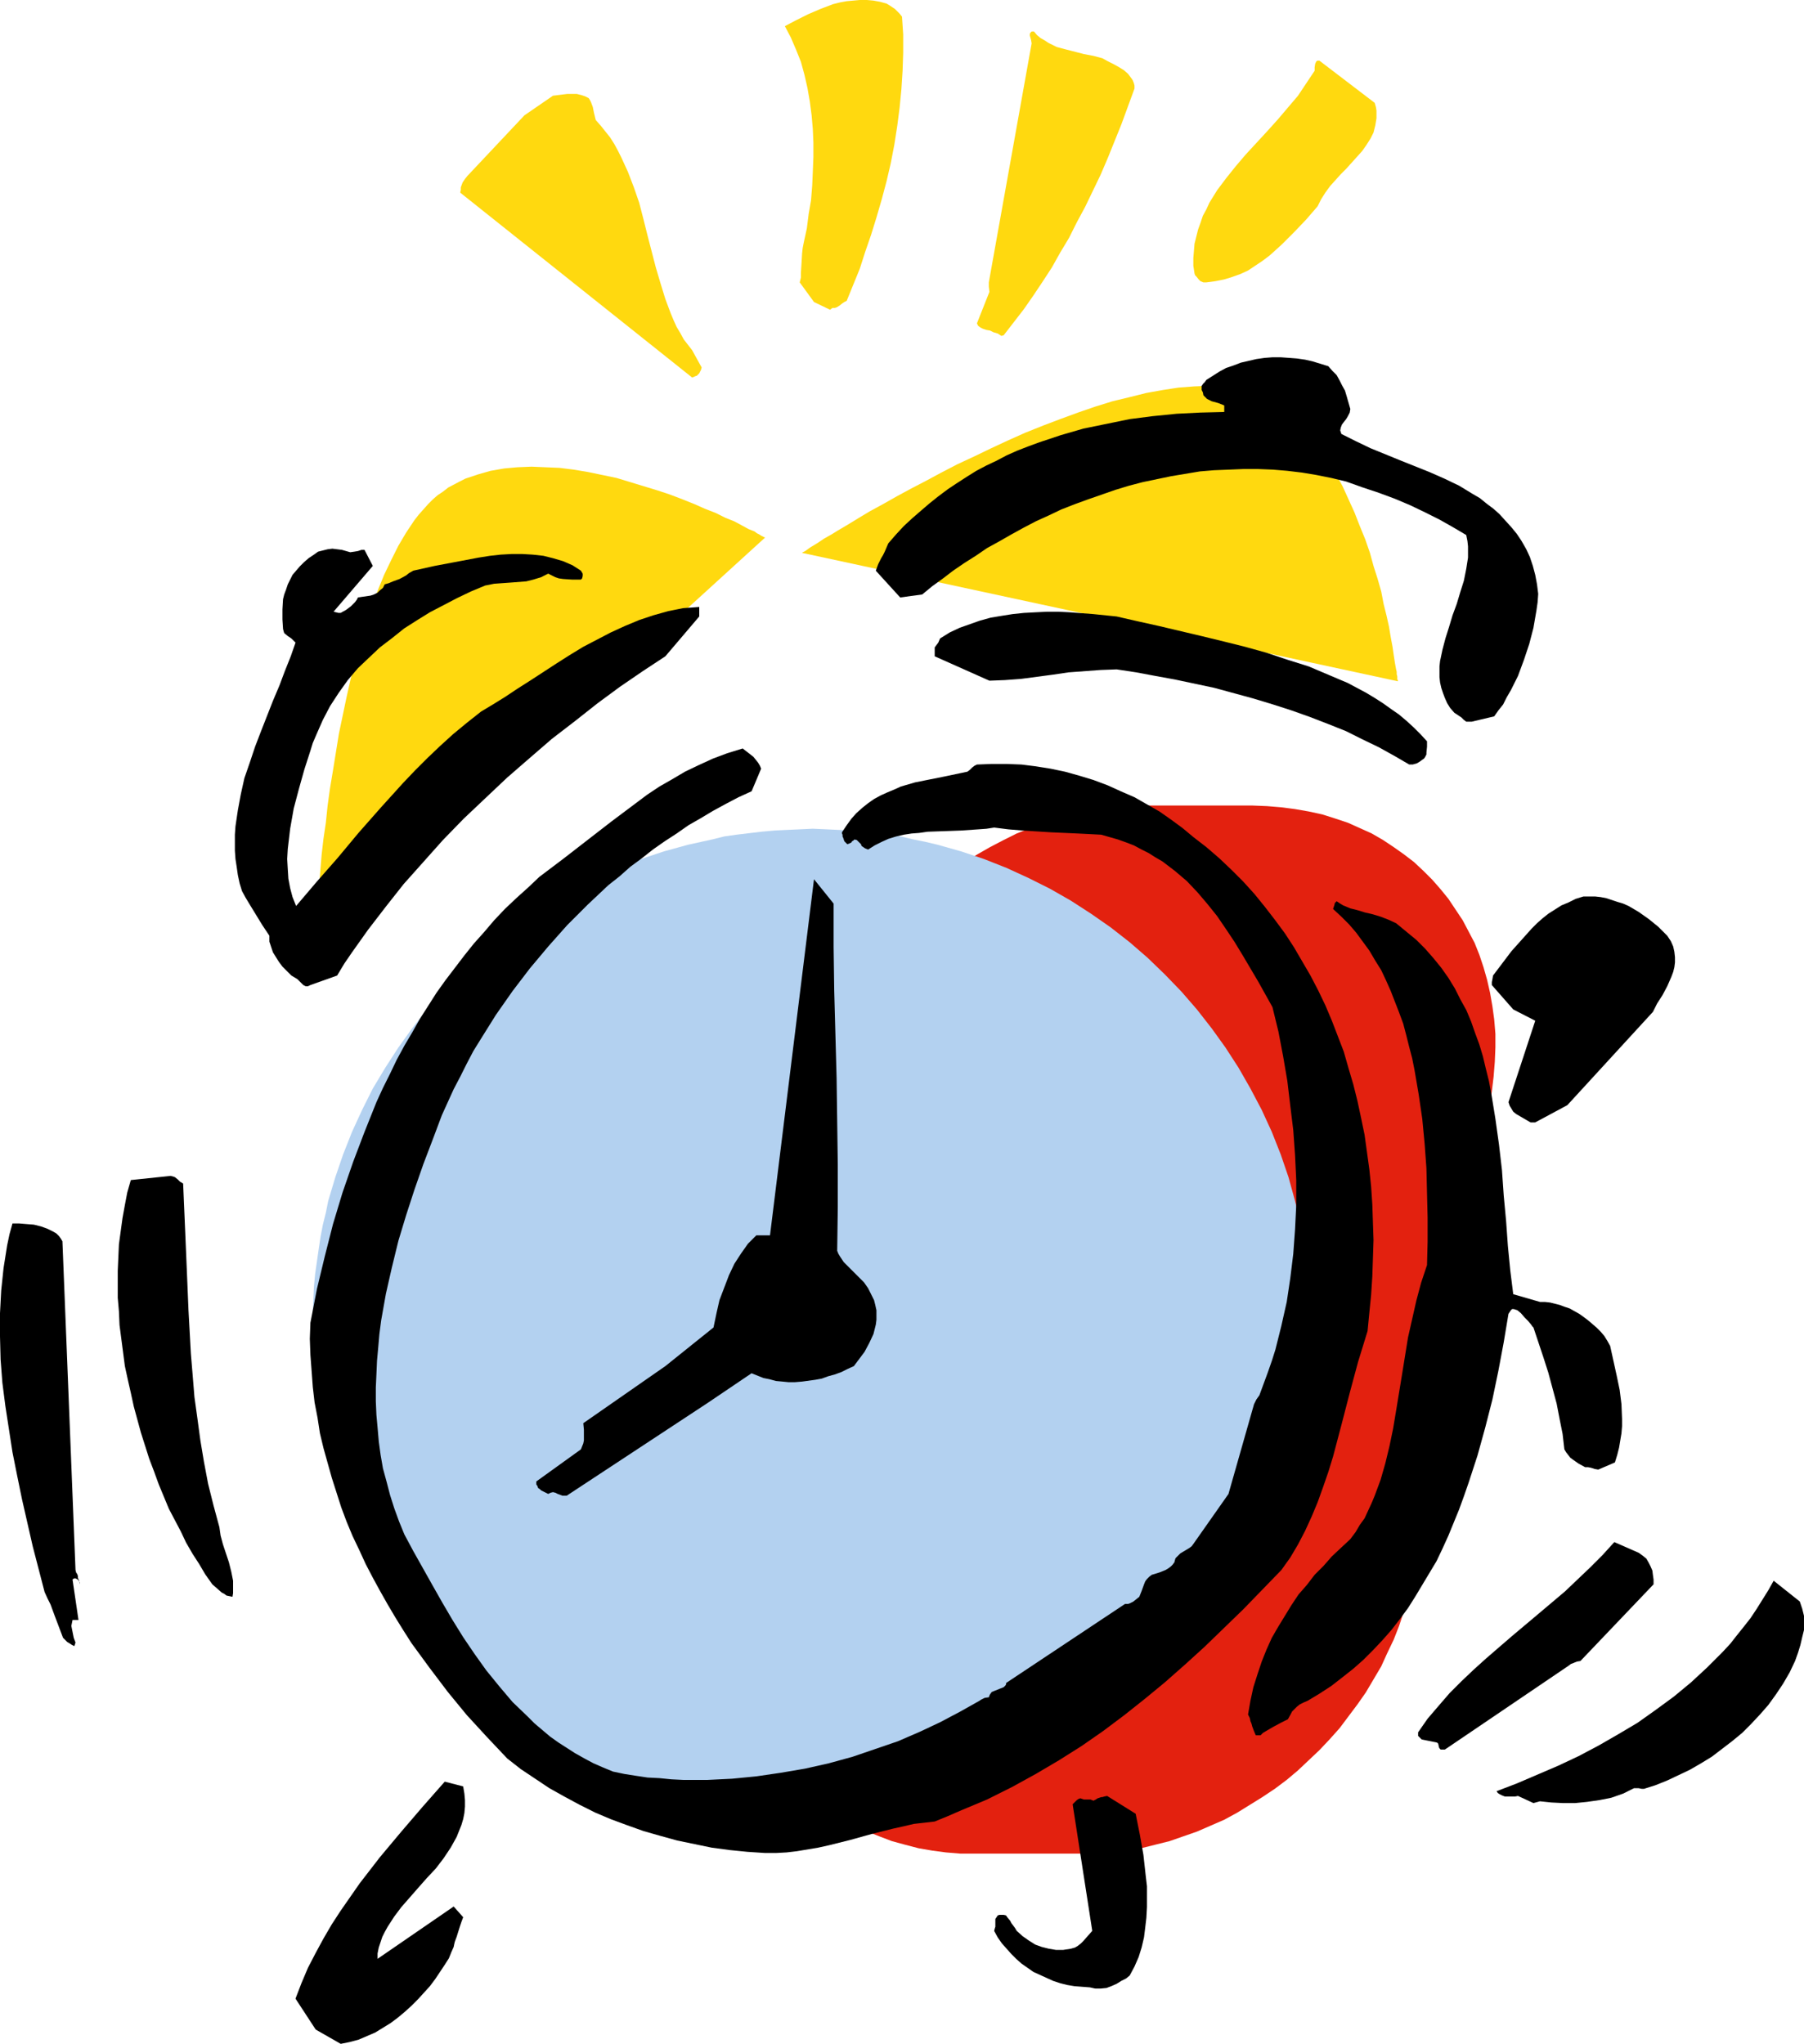 <?xml version="1.0" encoding="UTF-8" standalone="no"?>
<svg
   version="1.0"
   width="129.724mm"
   height="146.992mm"
   id="svg22"
   sodipodi:docname="Alarm Clock 10.wmf"
   xmlns:inkscape="http://www.inkscape.org/namespaces/inkscape"
   xmlns:sodipodi="http://sodipodi.sourceforge.net/DTD/sodipodi-0.dtd"
   xmlns="http://www.w3.org/2000/svg"
   xmlns:svg="http://www.w3.org/2000/svg">
  <sodipodi:namedview
     id="namedview22"
     pagecolor="#ffffff"
     bordercolor="#000000"
     borderopacity="0.25"
     inkscape:showpageshadow="2"
     inkscape:pageopacity="0.0"
     inkscape:pagecheckerboard="0"
     inkscape:deskcolor="#d1d1d1"
     inkscape:document-units="mm" />
  <defs
     id="defs1">
    <pattern
       id="WMFhbasepattern"
       patternUnits="userSpaceOnUse"
       width="6"
       height="6"
       x="0"
       y="0" />
  </defs>
  <path
     style="fill:#ffd90f;fill-opacity:1;fill-rule:evenodd;stroke:none"
     d="M 85.486,257.743 207.979,146.081 h -0.162 v 0 l -0.323,-0.162 -0.323,-0.162 -0.323,-0.162 -0.485,-0.323 -0.646,-0.323 -0.646,-0.485 -1.616,-0.646 -1.778,-0.97 -2.101,-1.131 -2.424,-0.97 -2.586,-1.293 -2.909,-1.131 -2.909,-1.293 -3.232,-1.293 -3.394,-1.293 -3.394,-1.131 -3.717,-1.131 -3.717,-1.131 -3.717,-1.131 -3.878,-0.808 -3.878,-0.808 -3.878,-0.646 -3.878,-0.485 -3.878,-0.162 -3.717,-0.162 -3.878,0.162 -3.555,0.323 -3.717,0.646 -3.394,0.97 -3.394,1.131 -1.616,0.808 -3.07,1.616 -1.454,1.131 -1.454,0.97 -1.293,1.131 -1.293,1.293 -1.293,1.454 -1.293,1.454 -1.131,1.454 -2.262,3.393 -2.101,3.555 -1.939,3.878 -1.939,4.04 -1.778,4.363 -1.616,4.525 -1.616,4.686 -1.454,4.686 -1.293,4.848 -1.293,5.009 -1.131,5.009 -2.101,10.019 -1.616,10.019 -0.808,4.848 -0.646,4.686 -0.485,4.686 -0.646,4.363 -0.485,4.201 -0.323,3.878 -0.323,3.878 -0.323,3.393 -0.323,3.232 -0.162,2.747 v 1.293 l -0.162,1.131 v 1.131 l -0.162,0.97 v 0.97 0.646 l -0.162,0.646 v 0.646 0.485 z"
     id="path1" />
  <path
     style="fill:#ffd90f;fill-opacity:1;fill-rule:evenodd;stroke:none"
     d="m 217.998,150.283 161.923,34.904 v -0.323 l -0.162,-0.162 v -0.323 -0.485 l -0.162,-0.646 v -0.646 l -0.162,-0.646 -0.323,-1.778 -0.323,-2.101 -0.323,-2.262 -0.485,-2.586 -0.485,-2.909 -0.646,-2.909 -0.808,-3.232 -0.646,-3.393 -0.97,-3.393 -1.131,-3.555 -0.97,-3.555 -1.293,-3.717 -1.454,-3.555 -1.454,-3.717 -1.616,-3.555 -1.616,-3.555 -1.939,-3.555 -1.939,-3.232 -2.101,-3.232 -2.424,-2.909 -2.424,-2.747 -2.586,-2.586 -2.747,-2.262 -1.454,-0.97 -1.454,-1.131 -1.616,-0.808 -1.454,-0.808 -1.616,-0.646 -1.778,-0.646 -1.616,-0.485 -1.778,-0.485 -1.778,-0.323 -1.778,-0.323 h -1.939 l -1.939,-0.162 -4.04,0.162 -4.202,0.323 -4.202,0.646 -4.525,0.808 -4.525,1.131 -4.686,1.131 -4.686,1.454 -4.686,1.616 -4.848,1.778 -4.686,1.778 -4.848,1.939 -4.686,2.101 -4.525,2.101 -4.686,2.262 -4.525,2.101 -4.363,2.262 -4.202,2.262 -4.04,2.101 -3.878,2.101 -3.717,2.101 -3.555,1.939 -3.232,1.939 -2.909,1.778 -2.747,1.616 -1.293,0.808 -1.131,0.646 -1.131,0.646 -0.97,0.646 -0.97,0.646 -0.808,0.485 -0.808,0.485 -0.485,0.323 -0.646,0.485 -0.485,0.323 -0.323,0.162 -0.323,0.162 z"
     id="path2" />
  <path
     style="fill:#e3210f;fill-opacity:1;fill-rule:evenodd;stroke:none"
     d="m 311.241,218.96 h 29.088 l 4.04,0.162 3.878,0.323 3.717,0.485 3.717,0.646 3.717,0.808 3.555,1.131 3.394,1.131 3.232,1.454 3.232,1.454 3.07,1.778 2.909,1.939 2.747,1.939 2.747,2.101 2.586,2.424 2.424,2.424 2.262,2.586 2.101,2.586 1.939,2.909 1.939,2.909 1.616,3.07 1.616,3.07 1.293,3.232 1.131,3.393 0.97,3.393 0.808,3.555 0.646,3.717 0.485,3.555 0.323,3.878 v 3.717 l -0.162,3.878 -0.323,4.04 -0.485,4.04 -21.17,129.599 -0.646,4.04 -0.97,3.878 -1.131,3.878 -1.293,3.878 -1.454,3.717 -1.778,3.717 -1.616,3.555 -2.101,3.555 -2.101,3.555 -2.262,3.232 -2.424,3.232 -2.424,3.232 -2.747,3.07 -2.747,2.909 -2.909,2.747 -2.909,2.747 -3.07,2.586 -3.232,2.424 -3.394,2.262 -3.394,2.101 -3.394,2.101 -3.555,1.939 -3.717,1.616 -3.717,1.616 -3.717,1.293 -3.717,1.293 -3.878,0.97 -3.878,0.97 -3.878,0.646 -4.04,0.485 -4.04,0.323 h -3.878 -29.25 -4.04 l -3.878,-0.323 -3.717,-0.485 -3.717,-0.646 -3.717,-0.97 -3.555,-0.97 -3.394,-1.293 -3.232,-1.293 -3.232,-1.616 -3.07,-1.616 -2.909,-1.939 -2.747,-2.101 -2.747,-2.101 -2.586,-2.262 -2.424,-2.424 -2.262,-2.586 -2.101,-2.747 -2.101,-2.747 -1.778,-2.909 -1.616,-3.07 -1.616,-3.232 -1.293,-3.232 -1.131,-3.232 -0.97,-3.555 -0.808,-3.555 -0.646,-3.555 -0.485,-3.717 -0.162,-3.717 -0.162,-3.878 0.162,-3.878 0.323,-3.878 0.646,-4.04 20.846,-129.599 0.808,-4.04 0.97,-4.04 1.131,-3.878 1.293,-3.717 1.454,-3.878 1.616,-3.555 1.778,-3.717 2.101,-3.555 2.101,-3.393 2.262,-3.393 2.262,-3.232 2.586,-3.07 2.747,-3.07 2.747,-2.909 2.909,-2.909 2.909,-2.586 3.232,-2.586 3.232,-2.424 3.232,-2.424 3.394,-2.101 3.394,-1.939 3.717,-1.939 3.555,-1.778 3.717,-1.454 3.717,-1.454 3.878,-1.131 3.717,-1.131 4.04,-0.808 3.878,-0.646 4.04,-0.485 3.878,-0.323 z"
     id="path3" />
  <path
     style="fill:#b3d1f0;fill-opacity:1;fill-rule:evenodd;stroke:none"
     d="m 220.907,225.262 3.555,0.162 3.394,0.162 3.555,0.162 3.394,0.323 3.394,0.323 3.394,0.485 3.232,0.485 3.394,0.808 3.232,0.646 3.394,0.808 6.302,1.778 6.302,2.101 6.141,2.424 5.979,2.747 5.818,2.909 5.656,3.232 5.494,3.555 5.333,3.717 5.171,4.04 4.848,4.201 4.686,4.525 4.525,4.686 4.202,4.848 4.04,5.171 3.717,5.171 3.555,5.494 3.232,5.656 3.07,5.817 2.747,5.979 2.424,6.141 2.101,6.141 1.778,6.464 0.808,3.232 0.808,3.232 0.646,3.393 0.485,3.232 0.485,3.393 0.485,3.393 0.323,3.393 0.162,3.393 v 3.555 l 0.162,3.393 -0.162,3.393 v 3.393 l -0.162,3.555 -0.323,3.232 -0.485,3.393 -0.485,3.393 -0.485,3.232 -0.646,3.393 -0.808,3.232 -0.808,3.232 -1.778,6.302 -2.101,6.302 -2.424,5.979 -2.747,5.979 -3.07,5.817 -3.232,5.656 -3.555,5.333 -3.717,5.333 -4.04,5.009 -4.202,5.009 -4.525,4.686 -4.686,4.363 -4.848,4.201 -5.171,4.04 -5.333,3.878 -5.494,3.393 -5.656,3.232 -5.818,3.07 -5.979,2.586 -6.141,2.424 -6.302,2.262 -6.302,1.778 -3.394,0.808 -3.232,0.646 -3.394,0.646 -3.232,0.646 -3.394,0.323 -3.394,0.485 -3.394,0.323 -3.555,0.162 -3.394,0.162 h -3.555 -3.394 l -3.555,-0.162 -3.394,-0.162 -3.555,-0.323 -6.787,-0.808 -3.394,-0.646 -3.232,-0.646 -3.394,-0.646 -3.232,-0.808 -6.464,-1.778 -6.302,-2.262 -6.141,-2.424 -5.979,-2.586 -5.979,-3.07 -5.656,-3.232 -5.494,-3.393 -5.333,-3.878 -5.171,-4.04 -4.848,-4.201 -4.686,-4.363 -4.525,-4.686 -4.363,-5.009 -4.04,-5.009 -3.717,-5.333 -3.555,-5.333 -3.394,-5.656 -2.909,-5.817 -2.747,-5.979 -2.424,-5.979 -2.101,-6.302 -1.939,-6.302 -0.646,-3.232 -0.808,-3.232 -0.646,-3.393 -0.485,-3.232 -0.485,-3.393 -0.485,-3.393 -0.323,-3.232 -0.162,-3.555 -0.162,-3.393 v -3.393 -3.393 l 0.162,-3.555 0.162,-3.393 0.323,-3.393 0.485,-3.393 0.485,-3.393 0.485,-3.232 0.646,-3.393 0.808,-3.232 0.646,-3.232 1.939,-6.464 2.101,-6.141 2.424,-6.141 2.747,-5.979 2.909,-5.817 3.394,-5.656 3.555,-5.494 3.717,-5.171 4.04,-5.171 4.363,-4.848 4.525,-4.686 4.686,-4.525 4.848,-4.201 5.171,-4.04 5.333,-3.717 5.494,-3.555 5.656,-3.232 5.979,-2.909 5.979,-2.747 6.141,-2.424 6.302,-2.101 6.464,-1.778 6.626,-1.454 3.232,-0.808 3.394,-0.485 6.787,-0.808 3.555,-0.323 3.394,-0.162 3.555,-0.162 z"
     id="path4" />
  <path
     style="fill:#000000;fill-opacity:1;fill-rule:evenodd;stroke:none"
     d="m 92.597,555.561 2.424,-0.485 2.424,-0.646 2.262,-0.97 2.262,-0.97 2.101,-1.293 2.101,-1.293 1.939,-1.454 1.939,-1.616 1.778,-1.616 1.778,-1.778 1.616,-1.778 1.616,-1.778 1.454,-1.939 1.293,-1.939 1.293,-1.939 1.131,-1.778 0.646,-1.616 0.646,-1.454 0.162,-0.808 0.162,-0.646 0.485,-1.293 0.808,-2.586 0.485,-1.454 0.485,-1.293 -2.586,-2.909 -20.685,14.22 v -1.454 l 0.323,-1.616 0.485,-1.454 0.485,-1.454 0.646,-1.293 0.808,-1.454 1.778,-2.747 1.939,-2.586 2.262,-2.586 2.262,-2.586 2.424,-2.747 2.424,-2.586 2.101,-2.747 1.939,-2.909 0.808,-1.454 0.808,-1.454 0.646,-1.616 0.646,-1.616 0.485,-1.616 0.323,-1.616 0.162,-1.778 v -1.778 l -0.162,-1.778 -0.323,-1.939 -5.01,-1.293 -5.979,6.787 -5.818,6.787 -5.818,6.949 -2.747,3.555 -2.747,3.555 -2.586,3.717 -2.586,3.717 -2.424,3.717 -2.262,3.878 -2.101,3.878 -2.101,4.04 -1.778,4.201 -1.616,4.201 5.494,8.403 z"
     id="path5" />
  <path
     style="fill:#000000;fill-opacity:1;fill-rule:evenodd;stroke:none"
     d="m 296.212,540.21 1.454,0.323 h 1.454 l 1.616,-0.162 1.293,-0.485 1.454,-0.646 1.293,-0.808 1.293,-0.646 0.97,-0.808 1.293,-2.424 1.131,-2.586 0.808,-2.586 0.646,-2.747 0.323,-2.586 0.323,-2.747 0.162,-2.909 v -2.747 -2.909 l -0.323,-2.747 -0.646,-5.817 -0.97,-5.494 -1.131,-5.656 -7.757,-4.848 -0.808,0.162 -0.485,0.162 h -0.323 l -0.97,0.323 -0.485,0.323 -0.646,0.323 -0.808,-0.323 h -0.808 -0.97 l -0.485,-0.162 -0.485,-0.162 -0.485,0.162 -0.485,0.323 -0.485,0.485 -0.646,0.646 5.333,34.42 -1.293,1.454 -1.131,1.293 -0.646,0.646 -0.808,0.646 -0.808,0.485 -1.131,0.323 -2.101,0.323 h -1.939 l -1.939,-0.323 -1.939,-0.485 -1.778,-0.646 -1.778,-1.131 -1.616,-1.131 -1.616,-1.454 -0.485,-0.808 -0.485,-0.646 -0.485,-0.646 -0.323,-0.646 -0.808,-0.97 -0.323,-0.485 -0.646,-0.162 h -1.131 l -0.485,0.162 -0.323,0.485 -0.323,0.485 v 0.323 0.97 0.808 l -0.162,0.485 -0.162,0.646 0.97,1.778 1.131,1.616 1.293,1.454 1.293,1.454 1.293,1.293 1.454,1.293 1.616,1.131 1.616,1.131 1.778,0.808 1.778,0.808 1.778,0.808 1.939,0.646 1.939,0.485 1.939,0.323 2.101,0.162 z"
     id="path6" />
  <path
     style="fill:#000000;fill-opacity:1;fill-rule:evenodd;stroke:none"
     d="m 207.979,503.689 h 2.909 l 2.909,-0.162 2.747,-0.323 2.909,-0.485 2.909,-0.485 2.909,-0.646 5.818,-1.454 5.818,-1.616 5.818,-1.454 2.909,-0.646 2.747,-0.646 2.909,-0.323 2.747,-0.323 3.555,-1.454 3.717,-1.616 6.949,-2.909 6.787,-3.393 6.464,-3.555 6.302,-3.717 6.141,-3.878 5.818,-4.04 5.818,-4.363 5.494,-4.363 5.494,-4.525 5.494,-4.848 5.333,-4.848 5.171,-5.009 5.333,-5.171 5.171,-5.333 5.171,-5.333 2.424,-3.393 2.101,-3.555 1.939,-3.717 1.778,-3.878 1.616,-3.878 1.454,-4.04 1.454,-4.201 1.293,-4.201 2.262,-8.565 2.262,-8.726 2.262,-8.403 1.293,-4.201 1.293,-4.201 0.485,-5.009 0.485,-4.848 0.323,-5.009 0.162,-4.848 0.162,-5.009 -0.162,-4.848 -0.162,-4.848 -0.323,-4.848 -0.485,-4.686 -0.646,-4.686 -0.646,-4.686 -0.97,-4.686 -0.97,-4.525 -1.131,-4.525 -1.293,-4.363 -1.293,-4.525 -1.616,-4.201 -1.616,-4.201 -1.778,-4.201 -1.939,-4.04 -2.101,-4.04 -2.262,-3.878 -2.262,-3.878 -2.424,-3.717 -2.747,-3.717 -2.747,-3.555 -2.747,-3.393 -3.07,-3.393 -3.232,-3.232 -3.232,-3.07 -3.555,-3.07 -3.555,-2.747 -2.909,-2.424 -3.07,-2.262 -3.232,-2.262 -3.394,-1.939 -3.394,-1.939 -3.717,-1.616 -3.555,-1.616 -3.878,-1.454 -3.717,-1.131 -4.04,-1.131 -3.878,-0.808 -4.04,-0.646 -3.878,-0.485 -4.04,-0.162 h -4.04 l -4.04,0.162 -0.646,0.323 -0.646,0.485 -0.646,0.646 -0.646,0.485 -6.141,1.293 -4.04,0.808 -4.04,0.808 -3.878,1.131 -1.778,0.808 -1.939,0.808 -1.778,0.808 -1.778,0.97 -1.616,1.131 -1.616,1.293 -1.616,1.454 -1.293,1.454 -1.293,1.778 -1.293,1.939 v 0.323 l 0.162,0.323 v 0.485 l 0.162,0.323 0.323,0.97 0.485,0.485 0.323,0.323 0.485,-0.162 0.323,-0.162 0.323,-0.162 0.162,-0.323 0.323,-0.162 0.323,-0.323 0.646,0.162 0.323,0.323 0.808,0.808 0.162,0.485 0.485,0.323 0.485,0.323 0.808,0.323 1.778,-1.131 1.939,-0.97 1.778,-0.808 2.101,-0.646 2.101,-0.485 2.101,-0.323 2.101,-0.162 2.262,-0.323 4.525,-0.162 4.525,-0.162 4.686,-0.323 2.262,-0.162 2.101,-0.323 3.878,0.485 3.878,0.323 7.757,0.485 3.717,0.162 3.555,0.162 3.232,0.162 3.07,0.162 2.262,0.646 2.262,0.646 2.262,0.808 2.101,0.808 2.101,1.131 1.939,0.97 1.778,1.131 1.939,1.131 3.394,2.586 3.232,2.747 2.909,3.07 2.747,3.232 2.586,3.232 2.424,3.555 2.262,3.393 2.262,3.717 4.202,7.11 3.878,6.949 1.616,6.625 1.293,6.787 1.131,6.625 0.808,6.787 0.808,6.625 0.485,6.787 0.323,6.787 v 6.787 l -0.323,6.625 -0.485,6.625 -0.808,6.625 -0.97,6.464 -1.454,6.464 -1.616,6.464 -0.97,3.07 -1.131,3.232 -1.131,3.07 -1.131,3.07 -0.808,1.131 -0.646,1.293 -0.323,1.131 -0.323,1.131 -6.302,22.138 -9.534,13.574 -0.485,0.646 -0.646,0.485 -1.616,0.97 -0.808,0.485 -0.646,0.646 -0.646,0.646 -0.162,0.485 -0.162,0.646 -0.485,0.646 -0.485,0.485 -0.646,0.485 -0.808,0.485 -1.616,0.646 -2.101,0.646 -0.646,0.485 -0.646,0.646 -0.485,0.646 -0.323,0.808 -0.646,1.778 -0.646,1.616 -0.808,0.646 -0.808,0.646 -0.97,0.485 -0.485,0.162 h -0.808 l -32.32,21.492 v 0.323 l -0.162,0.323 -0.485,0.485 -0.808,0.323 -1.616,0.646 -0.808,0.323 -0.485,0.646 -0.162,0.323 -0.162,0.485 -1.131,0.162 -0.646,0.323 -0.323,0.162 -0.485,0.323 -2.586,1.454 -2.586,1.454 -5.494,2.909 -5.494,2.586 -5.979,2.586 -6.141,2.101 -6.141,2.101 -6.464,1.778 -6.464,1.454 -6.626,1.131 -6.626,0.97 -6.626,0.646 -6.626,0.323 h -6.626 l -3.232,-0.162 -3.232,-0.323 -3.232,-0.162 -3.232,-0.485 -3.07,-0.485 -3.07,-0.646 -2.747,-1.131 -2.586,-1.131 -2.424,-1.293 -2.586,-1.454 -2.262,-1.454 -2.262,-1.454 -2.262,-1.616 -2.101,-1.778 -2.101,-1.778 -1.939,-1.939 -4.04,-3.878 -3.555,-4.201 -3.555,-4.363 -3.232,-4.525 -3.07,-4.525 -2.909,-4.686 -2.747,-4.686 -2.747,-4.848 -5.171,-9.211 -2.424,-4.525 -1.454,-3.555 -1.293,-3.555 -1.131,-3.555 -0.97,-3.717 -0.97,-3.555 -0.646,-3.717 -0.485,-3.555 -0.323,-3.717 -0.323,-3.555 -0.162,-3.717 v -3.717 l 0.162,-3.555 0.162,-3.717 0.323,-3.555 0.323,-3.717 0.485,-3.717 1.293,-7.272 1.616,-7.11 1.778,-7.272 2.101,-6.949 2.262,-6.949 2.424,-6.949 2.586,-6.787 2.424,-6.464 1.616,-3.555 1.616,-3.555 1.778,-3.393 1.778,-3.555 1.778,-3.393 2.101,-3.393 4.04,-6.464 4.525,-6.464 4.686,-6.141 5.01,-5.979 5.171,-5.817 5.494,-5.494 5.656,-5.333 3.07,-2.424 2.909,-2.586 3.07,-2.262 3.07,-2.424 3.232,-2.262 3.232,-2.101 3.232,-2.262 3.394,-1.939 3.232,-1.939 3.555,-1.939 3.394,-1.778 3.555,-1.616 2.586,-6.141 -0.323,-0.808 -0.485,-0.808 -0.646,-0.808 -0.646,-0.808 -1.454,-1.131 -1.454,-1.131 -4.202,1.293 -3.878,1.454 -3.878,1.778 -3.717,1.778 -3.555,2.101 -3.394,1.939 -3.394,2.262 -3.232,2.424 -6.464,4.848 -6.464,5.009 -6.464,5.009 -6.626,5.009 -3.07,2.909 -3.232,2.909 -3.07,2.909 -2.909,3.07 -2.747,3.232 -2.747,3.07 -2.586,3.232 -2.586,3.393 -2.586,3.393 -2.424,3.393 -2.262,3.555 -2.262,3.555 -2.101,3.717 -2.101,3.555 -2.101,3.878 -1.778,3.717 -1.939,3.878 -1.778,3.878 -1.616,4.04 -1.616,4.04 -3.07,8.08 -2.909,8.403 -2.586,8.564 -2.262,8.888 -2.101,8.726 -1.778,9.211 -0.162,4.363 0.162,4.363 0.323,4.363 0.323,4.363 0.485,4.201 0.808,4.201 0.646,4.201 0.97,4.04 1.131,4.04 1.131,4.04 1.293,4.04 1.293,4.04 1.454,3.878 1.616,3.878 1.778,3.717 1.778,3.878 1.939,3.717 1.939,3.555 2.101,3.717 2.101,3.555 2.101,3.393 2.262,3.555 4.848,6.625 5.01,6.625 5.171,6.302 5.494,5.979 5.494,5.817 3.717,2.909 3.878,2.586 3.878,2.586 4.04,2.262 4.202,2.262 4.202,2.101 4.202,1.778 4.363,1.616 4.525,1.616 4.525,1.293 4.686,1.293 4.686,0.97 4.686,0.97 4.848,0.646 4.848,0.485 z"
     id="path7" />
  <path
     style="fill:#000000;fill-opacity:1;fill-rule:evenodd;stroke:none"
     d="m 418.544,489.631 3.07,0.323 3.232,0.162 h 3.232 l 3.232,-0.323 3.394,-0.485 3.232,-0.646 3.232,-1.131 2.909,-1.454 h 1.293 l 0.808,0.162 h 0.646 l 3.07,-0.97 3.232,-1.293 3.07,-1.454 3.07,-1.454 3.07,-1.778 2.909,-1.778 2.747,-2.101 2.747,-2.101 2.747,-2.262 2.424,-2.424 2.424,-2.586 2.262,-2.586 2.101,-2.909 1.939,-2.909 1.778,-3.07 1.454,-3.07 0.808,-2.262 0.646,-2.101 0.485,-2.101 0.485,-1.939 v -1.939 -1.939 l -0.485,-1.939 -0.323,-0.97 -0.323,-0.97 -7.11,-5.656 -1.454,2.586 -1.616,2.586 -1.616,2.586 -1.616,2.424 -1.778,2.262 -1.939,2.424 -1.778,2.262 -2.101,2.262 -4.202,4.201 -4.363,4.04 -4.686,3.878 -4.848,3.555 -5.01,3.555 -5.171,3.07 -5.333,3.07 -5.494,2.909 -5.494,2.586 -5.656,2.424 -5.656,2.424 -5.494,2.101 0.323,0.485 0.485,0.323 0.646,0.323 0.808,0.323 h 0.97 0.808 0.97 l 0.808,-0.162 4.202,1.939 z"
     id="path8" />
  <path
     style="fill:#000000;fill-opacity:1;fill-rule:evenodd;stroke:none"
     d="m 392.688,475.572 33.613,-22.785 0.646,-0.485 0.808,-0.323 0.808,-0.323 0.97,-0.162 19.877,-20.846 v -1.293 l -0.162,-1.131 -0.162,-1.293 -0.485,-1.131 -0.485,-0.97 -0.646,-1.131 -0.97,-0.808 -1.131,-0.808 -6.626,-2.909 -3.232,3.555 -3.394,3.393 -3.394,3.232 -3.394,3.232 -7.272,6.141 -7.11,5.979 -7.11,6.141 -3.394,3.07 -3.232,3.07 -3.232,3.232 -3.07,3.555 -2.909,3.393 -2.586,3.717 v 0.97 l 0.485,0.485 0.485,0.485 0.808,0.162 0.808,0.162 1.616,0.323 0.808,0.162 0.323,0.162 0.162,0.323 0.162,0.808 0.162,0.323 0.323,0.323 h 0.485 0.162 z"
     id="path9" />
  <path
     style="fill:#000000;fill-opacity:1;fill-rule:evenodd;stroke:none"
     d="m 342.592,471.694 0.646,-0.646 0.808,-0.485 1.939,-1.131 2.101,-1.131 1.939,-0.97 0.808,-1.454 0.323,-0.646 0.646,-0.646 0.646,-0.646 0.808,-0.646 0.97,-0.485 1.131,-0.485 3.232,-1.939 3.232,-2.101 2.909,-2.262 3.07,-2.424 2.747,-2.424 2.586,-2.586 2.586,-2.747 2.424,-2.747 2.262,-2.909 2.262,-3.07 1.939,-3.07 1.939,-3.232 1.939,-3.232 1.939,-3.232 1.616,-3.393 1.616,-3.555 1.454,-3.555 1.454,-3.555 1.293,-3.555 1.293,-3.717 2.424,-7.433 2.101,-7.595 1.939,-7.595 1.616,-7.757 1.454,-7.757 1.293,-7.757 0.323,-0.485 0.323,-0.485 0.323,-0.323 h 0.485 l 0.485,0.162 0.485,0.162 0.97,0.808 0.97,1.131 0.97,0.97 0.808,0.97 0.323,0.485 0.323,0.323 2.747,8.241 1.293,4.04 1.131,4.201 1.131,4.201 0.808,4.201 0.808,4.04 0.485,4.201 0.485,0.808 1.131,1.454 0.646,0.485 1.616,1.131 1.778,0.97 h 0.808 l 0.808,0.162 0.97,0.323 0.97,0.162 4.525,-1.939 0.646,-2.101 0.485,-1.939 0.323,-1.939 0.323,-1.939 0.162,-1.939 v -1.939 l -0.162,-4.04 -0.485,-3.878 -0.808,-3.878 -1.778,-8.08 -0.808,-1.454 -0.808,-1.293 -0.97,-1.131 -1.131,-1.131 -1.131,-0.97 -1.131,-0.97 -1.293,-0.97 -1.131,-0.808 -1.454,-0.808 -1.131,-0.646 -1.454,-0.485 -1.293,-0.485 -1.293,-0.323 -1.293,-0.323 -1.454,-0.162 h -1.293 l -7.272,-2.101 -0.808,-6.464 -0.646,-6.625 -0.485,-6.787 -0.646,-6.949 -0.485,-6.949 -0.808,-6.949 -0.97,-6.949 -1.131,-6.949 -0.646,-3.393 -0.808,-3.232 -0.808,-3.393 -0.97,-3.232 -1.131,-3.07 -1.131,-3.232 -1.293,-3.07 -1.616,-2.909 -1.454,-2.909 -1.778,-2.909 -1.939,-2.747 -2.101,-2.586 -2.262,-2.586 -2.424,-2.424 -2.747,-2.262 -2.747,-2.262 -2.101,-0.97 -2.101,-0.808 -2.101,-0.646 -2.101,-0.485 -2.101,-0.646 -1.939,-0.485 -1.939,-0.808 -0.808,-0.485 -0.97,-0.646 -0.162,0.162 -0.323,0.323 -0.162,0.646 -0.323,0.97 2.262,2.101 2.101,2.101 1.939,2.262 1.778,2.424 1.778,2.424 1.616,2.747 1.616,2.586 1.293,2.747 1.293,2.909 1.131,2.909 1.131,2.909 1.131,3.07 0.808,3.07 0.808,3.232 0.808,3.07 0.646,3.232 1.131,6.625 0.97,6.625 0.646,6.787 0.485,6.625 0.162,6.787 0.162,6.625 v 6.625 l -0.162,6.302 -1.616,4.848 -1.293,4.848 -1.131,5.009 -1.131,5.009 -0.808,5.009 -0.808,5.009 -1.616,9.857 -0.808,4.848 -0.97,4.686 -1.131,4.686 -1.293,4.525 -1.616,4.363 -0.808,1.939 -0.97,2.101 -0.97,2.101 -1.293,1.778 -1.131,1.939 -1.454,1.939 -2.424,2.262 -2.586,2.424 -2.262,2.586 -2.424,2.424 -2.101,2.747 -2.262,2.586 -1.939,2.909 -1.778,2.909 -1.778,2.909 -1.778,3.07 -1.454,3.232 -1.293,3.232 -1.131,3.393 -1.131,3.555 -0.808,3.717 -0.646,3.717 0.485,0.97 0.162,0.808 0.323,0.808 0.162,0.646 0.485,1.293 0.485,1.131 z"
     id="path10" />
  <path
     style="fill:#000000;fill-opacity:1;fill-rule:evenodd;stroke:none"
     d="m 20.523,446.485 -0.485,-1.293 -0.323,-1.616 -0.323,-1.616 0.162,-0.808 0.162,-0.808 h 1.616 l -1.616,-10.988 0.162,-0.162 0.323,-0.162 h 0.323 l 0.646,0.323 0.323,0.485 0.162,0.323 v 0.485 l -0.162,-0.97 -0.323,-0.808 v -0.485 l -0.162,-0.485 -0.323,-0.485 -0.162,-0.646 -3.555,-89.362 -0.485,-0.808 -0.485,-0.646 -0.646,-0.646 -0.808,-0.485 -1.616,-0.808 -1.778,-0.646 -1.939,-0.485 -2.101,-0.162 -1.939,-0.162 h -1.778 l -0.808,2.909 -0.646,3.07 -0.485,3.07 -0.485,3.07 -0.646,6.141 L 0,356.962 v 6.302 l 0.162,6.302 0.485,6.302 0.808,6.302 0.97,6.302 0.97,6.302 1.293,6.464 1.293,6.302 2.909,12.766 3.232,12.443 0.808,1.778 0.808,1.616 1.131,3.07 2.262,5.979 1.131,1.131 0.808,0.485 0.485,0.323 0.646,0.323 z"
     id="path11" />
  <path
     style="fill:#000000;fill-opacity:1;fill-rule:evenodd;stroke:none"
     d="m 63.186,434.042 0.162,-0.97 v -1.131 -1.131 -1.131 l -0.485,-2.424 -0.646,-2.586 -0.808,-2.424 -0.808,-2.424 -0.646,-2.424 -0.323,-2.262 -1.616,-5.979 -1.454,-5.817 -1.131,-5.979 -0.97,-5.817 -0.808,-5.979 -0.808,-5.817 -0.485,-5.979 -0.485,-5.817 -0.646,-11.796 -0.485,-11.635 -0.485,-11.473 -0.485,-11.312 -0.485,-0.323 -0.323,-0.162 -0.646,-0.646 -0.808,-0.646 -0.485,-0.162 -0.646,-0.162 -10.827,1.131 -0.97,3.393 -0.646,3.393 -0.646,3.555 -0.485,3.555 -0.485,3.555 -0.162,3.555 -0.162,3.717 v 3.555 3.717 l 0.323,3.717 0.162,3.717 0.485,3.717 0.485,3.717 0.485,3.717 0.808,3.717 0.808,3.555 0.808,3.717 0.97,3.555 0.97,3.555 1.131,3.555 1.131,3.555 1.293,3.393 1.293,3.555 2.747,6.625 1.616,3.07 1.616,3.07 1.454,3.07 1.778,3.07 1.778,2.747 1.616,2.747 1.939,2.747 1.293,1.131 1.293,1.131 0.646,0.323 0.646,0.485 0.808,0.162 z"
     id="path12" />
  <path
     style="fill:#000000;fill-opacity:1;fill-rule:evenodd;stroke:none"
     d="m 154.005,406.571 38.299,-25.209 11.958,-8.08 1.616,0.646 1.616,0.646 1.616,0.323 1.778,0.485 1.778,0.162 1.616,0.162 h 1.778 l 1.939,-0.162 3.555,-0.485 1.778,-0.323 1.778,-0.646 1.778,-0.485 1.778,-0.646 1.616,-0.808 1.778,-0.808 1.454,-1.939 1.454,-1.939 1.293,-2.424 1.131,-2.424 0.323,-1.293 0.323,-1.293 0.162,-1.293 v -1.293 -1.293 l -0.323,-1.454 -0.323,-1.293 -0.646,-1.293 -0.485,-0.97 -0.485,-0.97 -1.131,-1.616 -1.454,-1.454 -1.293,-1.293 -1.454,-1.454 -1.293,-1.293 -0.97,-1.454 -0.485,-0.808 -0.323,-0.808 0.162,-11.796 v -11.635 l -0.162,-11.796 -0.162,-11.796 -0.646,-23.754 -0.162,-11.796 v -11.796 l -5.333,-6.625 -11.958,96.795 h -3.717 l -2.262,2.262 -1.939,2.747 -1.778,2.747 -1.454,3.07 -1.293,3.393 -1.293,3.393 -0.808,3.555 -0.808,3.878 -13.09,10.504 -22.301,15.513 0.162,1.778 v 1.778 1.131 l -0.162,0.808 -0.323,0.808 -0.323,0.808 -12.12,8.726 v 0.808 l 0.323,0.485 0.162,0.485 0.485,0.323 0.323,0.323 1.293,0.646 0.646,0.323 0.646,-0.323 0.646,-0.162 0.646,0.162 0.646,0.323 1.293,0.485 h 0.485 z"
     id="path13" />
  <path
     style="fill:#000000;fill-opacity:1;fill-rule:evenodd;stroke:none"
     d="m 417.251,305.09 8.726,-4.686 23.27,-25.37 1.131,-2.262 1.454,-2.262 1.293,-2.424 1.131,-2.586 0.485,-1.293 0.323,-1.293 0.162,-1.293 v -1.454 l -0.162,-1.454 -0.323,-1.454 -0.646,-1.454 -0.97,-1.454 -2.424,-2.424 -2.586,-2.101 -2.747,-1.939 -2.747,-1.616 -1.454,-0.646 -1.616,-0.485 -1.454,-0.485 -1.454,-0.485 -1.616,-0.323 -1.454,-0.162 h -1.616 -1.616 l -2.101,0.646 -1.939,0.97 -1.939,0.808 -1.778,1.131 -1.778,1.131 -1.616,1.293 -1.454,1.293 -1.454,1.454 -2.747,3.07 -2.747,3.07 -5.01,6.625 -0.162,0.97 -0.162,0.808 v 0.485 0.323 l 5.818,6.625 5.979,3.07 -7.272,22.138 0.323,0.97 0.485,0.808 0.485,0.808 0.808,0.646 1.939,1.131 1.939,1.131 z"
     id="path14" />
  <path
     style="fill:#000000;fill-opacity:1;fill-rule:evenodd;stroke:none"
     d="m 84.355,267.762 7.272,-2.586 1.939,-3.232 2.101,-3.07 4.363,-6.141 4.848,-6.302 4.848,-6.141 5.333,-5.979 5.333,-5.979 5.656,-5.817 5.979,-5.656 5.818,-5.494 6.141,-5.333 5.979,-5.171 6.302,-4.848 6.141,-4.848 6.141,-4.525 6.141,-4.201 6.141,-4.04 9.211,-10.827 v -2.586 l -2.101,0.162 -2.262,0.162 -4.04,0.808 -4.04,1.131 -3.878,1.293 -3.878,1.616 -3.878,1.778 -3.717,1.939 -3.717,1.939 -3.717,2.262 -3.555,2.262 -6.949,4.525 -3.555,2.262 -3.394,2.262 -3.394,2.101 -3.232,1.939 -3.878,3.07 -3.717,3.07 -3.555,3.232 -3.394,3.232 -3.394,3.393 -3.232,3.393 -6.141,6.787 -5.979,6.787 -5.656,6.787 -5.818,6.625 -5.494,6.464 -0.97,-2.424 -0.646,-2.424 -0.485,-2.586 -0.162,-2.586 -0.162,-2.747 0.162,-2.747 0.323,-2.747 0.323,-2.747 0.485,-2.747 0.485,-2.747 1.454,-5.494 1.454,-5.171 1.616,-5.009 0.646,-2.101 0.97,-2.262 1.778,-4.04 1.939,-3.717 2.424,-3.717 2.424,-3.393 2.747,-3.232 3.07,-2.909 2.909,-2.747 3.394,-2.586 3.232,-2.586 3.555,-2.262 3.394,-2.101 3.717,-1.939 3.717,-1.939 3.717,-1.778 3.878,-1.616 2.424,-0.485 2.262,-0.162 2.262,-0.162 2.101,-0.162 2.101,-0.162 1.939,-0.485 2.101,-0.646 0.97,-0.485 0.97,-0.485 0.97,0.485 0.97,0.485 0.97,0.323 1.131,0.162 2.424,0.162 h 2.424 l 0.323,-0.323 0.162,-0.646 v -0.646 l -0.485,-0.808 -2.262,-1.454 -2.586,-1.131 -2.747,-0.808 -2.586,-0.646 -2.909,-0.323 -2.747,-0.162 h -3.07 l -2.909,0.162 -2.909,0.323 -3.07,0.485 -5.979,1.131 -5.979,1.131 -5.818,1.293 -1.131,0.646 -0.808,0.646 -1.778,0.97 -1.778,0.646 -1.131,0.485 -1.131,0.323 -0.485,0.97 -0.808,0.646 -0.646,0.646 -0.97,0.485 -0.97,0.323 -1.131,0.162 -1.131,0.162 -1.131,0.162 -0.323,0.646 -0.485,0.646 -0.485,0.485 -0.646,0.646 -1.293,0.97 -1.454,0.808 h -0.323 -0.323 l -0.646,-0.162 -0.646,-0.162 10.666,-12.443 -2.262,-4.363 h -0.808 l -0.97,0.323 -0.97,0.162 -1.131,0.162 -1.131,-0.323 -1.131,-0.323 -1.293,-0.162 -1.293,-0.162 -1.293,0.162 -1.293,0.323 -1.293,0.323 -1.131,0.808 -1.454,0.97 -1.293,1.131 -1.131,1.131 -0.97,1.131 -0.97,1.131 -0.646,1.293 -0.646,1.293 -0.485,1.454 -0.485,1.293 -0.323,1.293 -0.162,2.747 v 2.747 l 0.162,2.586 0.162,0.646 0.162,0.485 0.97,0.808 0.97,0.646 0.646,0.646 0.485,0.485 -1.293,3.717 -1.616,4.04 -1.454,3.878 -1.778,4.201 -3.232,8.241 -1.616,4.201 -1.454,4.363 -1.454,4.201 -0.97,4.363 -0.808,4.363 -0.646,4.363 -0.162,2.262 v 2.262 2.101 l 0.162,2.262 0.323,2.101 0.323,2.262 0.485,2.262 0.646,2.101 0.97,1.778 0.97,1.616 1.778,2.909 1.778,2.909 1.939,2.909 v 1.616 l 0.485,1.454 0.485,1.454 0.808,1.293 0.808,1.293 0.97,1.293 2.424,2.424 0.808,0.485 0.808,0.485 0.646,0.646 0.485,0.485 0.485,0.485 0.646,0.323 h 0.646 l 0.323,-0.162 z"
     id="path15" />
  <path
     style="fill:#000000;fill-opacity:1;fill-rule:evenodd;stroke:none"
     d="m 382.992,207.81 h 0.97 l 1.131,-0.323 0.808,-0.485 0.646,-0.485 0.485,-0.323 0.323,-0.485 0.323,-0.646 v -0.485 l 0.162,-1.616 v -1.454 l -1.778,-1.939 -1.778,-1.778 -1.939,-1.778 -2.101,-1.778 -2.101,-1.454 -2.262,-1.616 -2.262,-1.454 -2.424,-1.454 -2.424,-1.293 -2.424,-1.293 -5.333,-2.262 -5.333,-2.262 -5.656,-1.778 -5.818,-1.939 -5.818,-1.616 -5.818,-1.454 -5.979,-1.454 -11.635,-2.747 -5.818,-1.293 -5.656,-1.293 -6.302,-0.646 -6.302,-0.485 -3.232,-0.162 h -3.07 l -3.232,0.162 -3.07,0.162 -3.07,0.323 -3.07,0.485 -2.909,0.485 -2.909,0.808 -2.747,0.97 -2.747,0.97 -2.747,1.293 -2.586,1.616 -0.485,1.131 -0.485,0.646 -0.485,0.646 v 2.424 l 14.867,6.625 4.202,-0.162 4.363,-0.323 8.565,-1.131 4.363,-0.646 4.363,-0.323 4.363,-0.323 4.363,-0.162 5.333,0.808 5.171,0.97 5.333,0.97 5.333,1.131 5.333,1.131 5.333,1.454 5.333,1.454 5.333,1.616 5.01,1.616 5.01,1.778 5.01,1.939 4.848,1.939 4.525,2.262 4.363,2.101 4.363,2.424 z"
     id="path16" />
  <path
     style="fill:#000000;fill-opacity:1;fill-rule:evenodd;stroke:none"
     d="m 399.96,196.175 6.141,-1.454 1.131,-1.616 1.293,-1.616 0.97,-1.939 1.131,-1.939 1.939,-3.878 1.616,-4.363 1.454,-4.363 1.131,-4.363 0.808,-4.686 0.323,-2.262 0.162,-2.262 -0.323,-2.586 -0.485,-2.586 -0.646,-2.424 -0.808,-2.424 -0.97,-2.101 -1.293,-2.262 -1.293,-1.939 -1.454,-1.778 -1.616,-1.778 -1.616,-1.778 -1.616,-1.454 -1.939,-1.454 -1.778,-1.454 -1.939,-1.131 -3.717,-2.262 -4.04,-1.939 -4.04,-1.778 -8.08,-3.232 -7.918,-3.232 -4.04,-1.939 -3.878,-1.939 -0.162,-0.485 -0.162,-0.485 0.162,-0.808 0.323,-0.808 0.485,-0.646 0.646,-0.808 0.485,-0.808 0.485,-0.97 0.162,-0.97 -0.97,-3.393 -0.485,-1.616 -0.808,-1.454 -0.646,-1.293 -0.808,-1.454 -1.131,-1.131 -1.131,-1.293 -2.101,-0.646 -2.101,-0.646 -2.101,-0.485 -2.262,-0.323 -2.101,-0.162 -2.262,-0.162 h -2.262 l -2.101,0.162 -2.262,0.323 -2.101,0.485 -2.101,0.485 -2.101,0.808 -1.939,0.646 -1.778,0.97 -1.778,1.131 -1.778,1.131 -0.485,0.646 -0.485,0.485 -0.162,0.323 -0.162,0.162 v 0.485 0.646 l 0.323,0.646 0.162,0.808 0.485,0.485 0.485,0.485 0.646,0.323 0.646,0.323 1.778,0.485 0.808,0.323 0.808,0.323 v 1.778 l -6.464,0.162 -6.464,0.323 -6.464,0.646 -6.302,0.808 -6.302,1.293 -6.302,1.293 -6.141,1.778 -5.818,1.939 -3.07,1.131 -2.909,1.131 -2.909,1.293 -2.747,1.454 -2.747,1.293 -2.747,1.454 -2.586,1.616 -2.747,1.778 -2.424,1.616 -2.586,1.939 -2.424,1.939 -2.262,1.939 -2.424,2.101 -2.262,2.101 -2.101,2.262 -2.101,2.424 -0.485,1.131 -0.485,1.131 -0.485,0.97 -0.485,0.808 -0.808,1.616 -0.646,1.778 6.626,7.272 5.979,-0.808 2.747,-2.262 2.909,-2.101 2.747,-2.101 3.07,-2.101 3.07,-1.939 3.07,-2.101 3.232,-1.778 3.394,-1.939 3.232,-1.778 3.394,-1.778 3.555,-1.616 3.394,-1.616 3.717,-1.454 3.555,-1.293 3.717,-1.293 3.717,-1.293 3.717,-1.131 3.717,-0.97 3.878,-0.808 3.878,-0.808 3.878,-0.646 3.878,-0.646 3.878,-0.323 4.04,-0.162 3.878,-0.162 h 4.04 l 4.04,0.162 3.878,0.323 4.04,0.485 3.878,0.646 4.04,0.808 4.04,0.97 4.525,1.616 4.363,1.454 4.363,1.616 4.202,1.778 4.04,1.939 3.878,1.939 3.717,2.101 3.555,2.101 0.323,1.616 0.162,1.454 v 1.454 1.616 l -0.485,3.07 -0.646,3.232 -0.97,3.07 -0.97,3.232 -1.131,3.07 -0.97,3.232 -0.97,3.07 -0.808,3.07 -0.646,3.07 -0.162,1.454 v 1.454 1.454 l 0.162,1.454 0.323,1.454 0.485,1.454 0.485,1.293 0.646,1.454 0.808,1.293 1.131,1.293 0.97,0.646 0.97,0.646 0.646,0.646 0.646,0.485 z"
     id="path17" />
  <path
     style="fill:#000000;fill-opacity:1;fill-rule:evenodd;stroke:none"
     d="m 359.075,115.378 -0.485,-0.97 -0.485,-0.808 -0.808,-1.616 -0.323,-0.808 -0.485,-0.97 -0.323,-1.131 -0.162,-1.293 -0.808,-0.162 h -0.646 -1.293 l -1.293,0.323 -1.293,0.646 -2.262,1.454 -1.131,0.808 -0.485,0.323 -0.485,0.162 z"
     id="path18" />
  <path
     style="fill:#ffd90f;fill-opacity:1;fill-rule:evenodd;stroke:none"
     d="m 188.102,102.612 0.485,-0.162 0.323,-0.162 0.485,-0.162 0.323,-0.323 0.323,-0.323 0.162,-0.323 0.323,-0.646 0.162,-0.646 -2.586,-4.686 -1.131,-1.454 -1.131,-1.454 -0.97,-1.778 -0.97,-1.616 -0.808,-1.778 -0.808,-1.939 -1.454,-3.878 -1.293,-4.201 -1.293,-4.363 -2.262,-8.726 -1.131,-4.525 -1.131,-4.363 -1.454,-4.201 -1.616,-4.201 -1.778,-3.878 -0.97,-1.939 -0.97,-1.778 -1.131,-1.778 -1.293,-1.616 -1.293,-1.616 -1.293,-1.454 -0.485,-1.939 -0.323,-1.616 -0.485,-1.293 -0.323,-0.646 -0.323,-0.485 -0.97,-0.485 -0.97,-0.323 -1.293,-0.323 h -1.131 -1.454 l -1.293,0.162 -1.293,0.162 -1.293,0.162 -7.757,5.333 -15.514,16.483 -0.646,0.808 -0.646,0.97 -0.485,1.293 v 0.646 l -0.162,0.808 z"
     id="path19" />
  <path
     style="fill:#ffd90f;fill-opacity:1;fill-rule:evenodd;stroke:none"
     d="m 272.78,91.139 2.747,-3.555 2.747,-3.555 2.586,-3.717 2.586,-3.878 2.424,-3.717 2.262,-4.04 2.424,-4.04 2.101,-4.201 2.262,-4.201 2.101,-4.363 2.101,-4.363 1.939,-4.525 3.717,-9.211 1.778,-4.848 1.778,-4.848 v -0.808 l -0.162,-0.646 -0.323,-0.808 -0.323,-0.485 -0.97,-1.293 -1.131,-0.97 -1.293,-0.808 -1.454,-0.808 -1.616,-0.808 -1.454,-0.808 -2.424,-0.646 -2.586,-0.485 -5.01,-1.293 -2.424,-0.646 -2.262,-1.131 -0.97,-0.646 -1.131,-0.646 -0.97,-0.808 -0.808,-0.97 h -0.323 -0.323 l -0.323,0.323 -0.162,0.323 v 0.485 l 0.323,1.131 0.162,0.97 -11.635,64.961 v 1.131 l 0.162,1.454 -3.394,8.564 0.323,0.646 0.646,0.485 0.646,0.323 0.97,0.323 0.97,0.162 0.97,0.485 1.131,0.323 0.97,0.646 z"
     id="path20" />
  <path
     style="fill:#ffd90f;fill-opacity:1;fill-rule:evenodd;stroke:none"
     d="m 226.24,83.706 h 0.646 l 0.485,-0.162 0.808,-0.485 0.808,-0.646 0.485,-0.323 0.646,-0.323 1.778,-4.363 1.778,-4.363 1.454,-4.525 1.616,-4.686 1.454,-4.686 1.454,-5.009 1.293,-4.848 1.131,-4.848 0.97,-5.009 0.808,-5.171 0.646,-5.009 0.485,-5.009 0.323,-5.009 0.162,-4.848 V 9.372 l -0.323,-4.848 -0.646,-0.808 -0.646,-0.646 -0.646,-0.646 -0.485,-0.323 -0.97,-0.646 -0.808,-0.485 -1.778,-0.485 L 237.39,0.162 235.613,0 h -1.939 l -1.778,0.162 -1.778,0.162 -1.778,0.323 -1.939,0.485 -3.394,1.293 -3.394,1.454 -3.232,1.616 -3.07,1.616 1.616,3.07 1.454,3.393 1.293,3.232 0.97,3.555 0.808,3.555 0.646,3.717 0.485,3.717 0.323,3.717 0.162,3.717 v 3.878 l -0.162,4.04 -0.162,3.717 -0.323,4.04 -0.646,3.717 -0.485,3.878 -0.808,3.717 -0.323,1.616 -0.162,1.454 -0.162,2.747 -0.162,2.586 v 1.293 l -0.323,1.293 3.878,5.333 4.363,2.101 z"
     id="path21" />
  <path
     style="fill:#ffd90f;fill-opacity:1;fill-rule:evenodd;stroke:none"
     d="m 327.886,76.757 2.424,-0.323 2.424,-0.485 2.101,-0.646 2.262,-0.808 2.101,-0.97 1.939,-1.293 1.939,-1.293 1.939,-1.454 1.616,-1.454 1.778,-1.616 3.394,-3.393 3.232,-3.393 3.07,-3.555 0.97,-1.939 1.131,-1.778 1.293,-1.778 1.454,-1.616 1.454,-1.616 1.454,-1.454 2.909,-3.232 1.454,-1.616 1.131,-1.616 1.131,-1.778 0.808,-1.616 0.485,-1.939 0.323,-1.939 v -0.97 -1.131 l -0.162,-0.97 -0.323,-1.131 -15.029,-11.473 h -0.485 l -0.323,0.162 -0.162,0.323 -0.162,0.323 -0.162,0.97 v 0.97 l -2.262,3.393 -2.262,3.393 -2.747,3.232 -2.747,3.232 -2.909,3.232 -5.818,6.302 -2.747,3.232 -2.586,3.232 -2.424,3.232 -2.101,3.393 -0.808,1.778 -0.97,1.778 -0.646,1.939 -0.646,1.778 -0.485,1.939 -0.485,1.939 -0.162,1.939 -0.162,1.939 v 2.101 l 0.323,2.101 0.162,0.485 0.323,0.323 0.646,0.808 0.485,0.485 0.808,0.323 z"
     id="path22" />
</svg>
